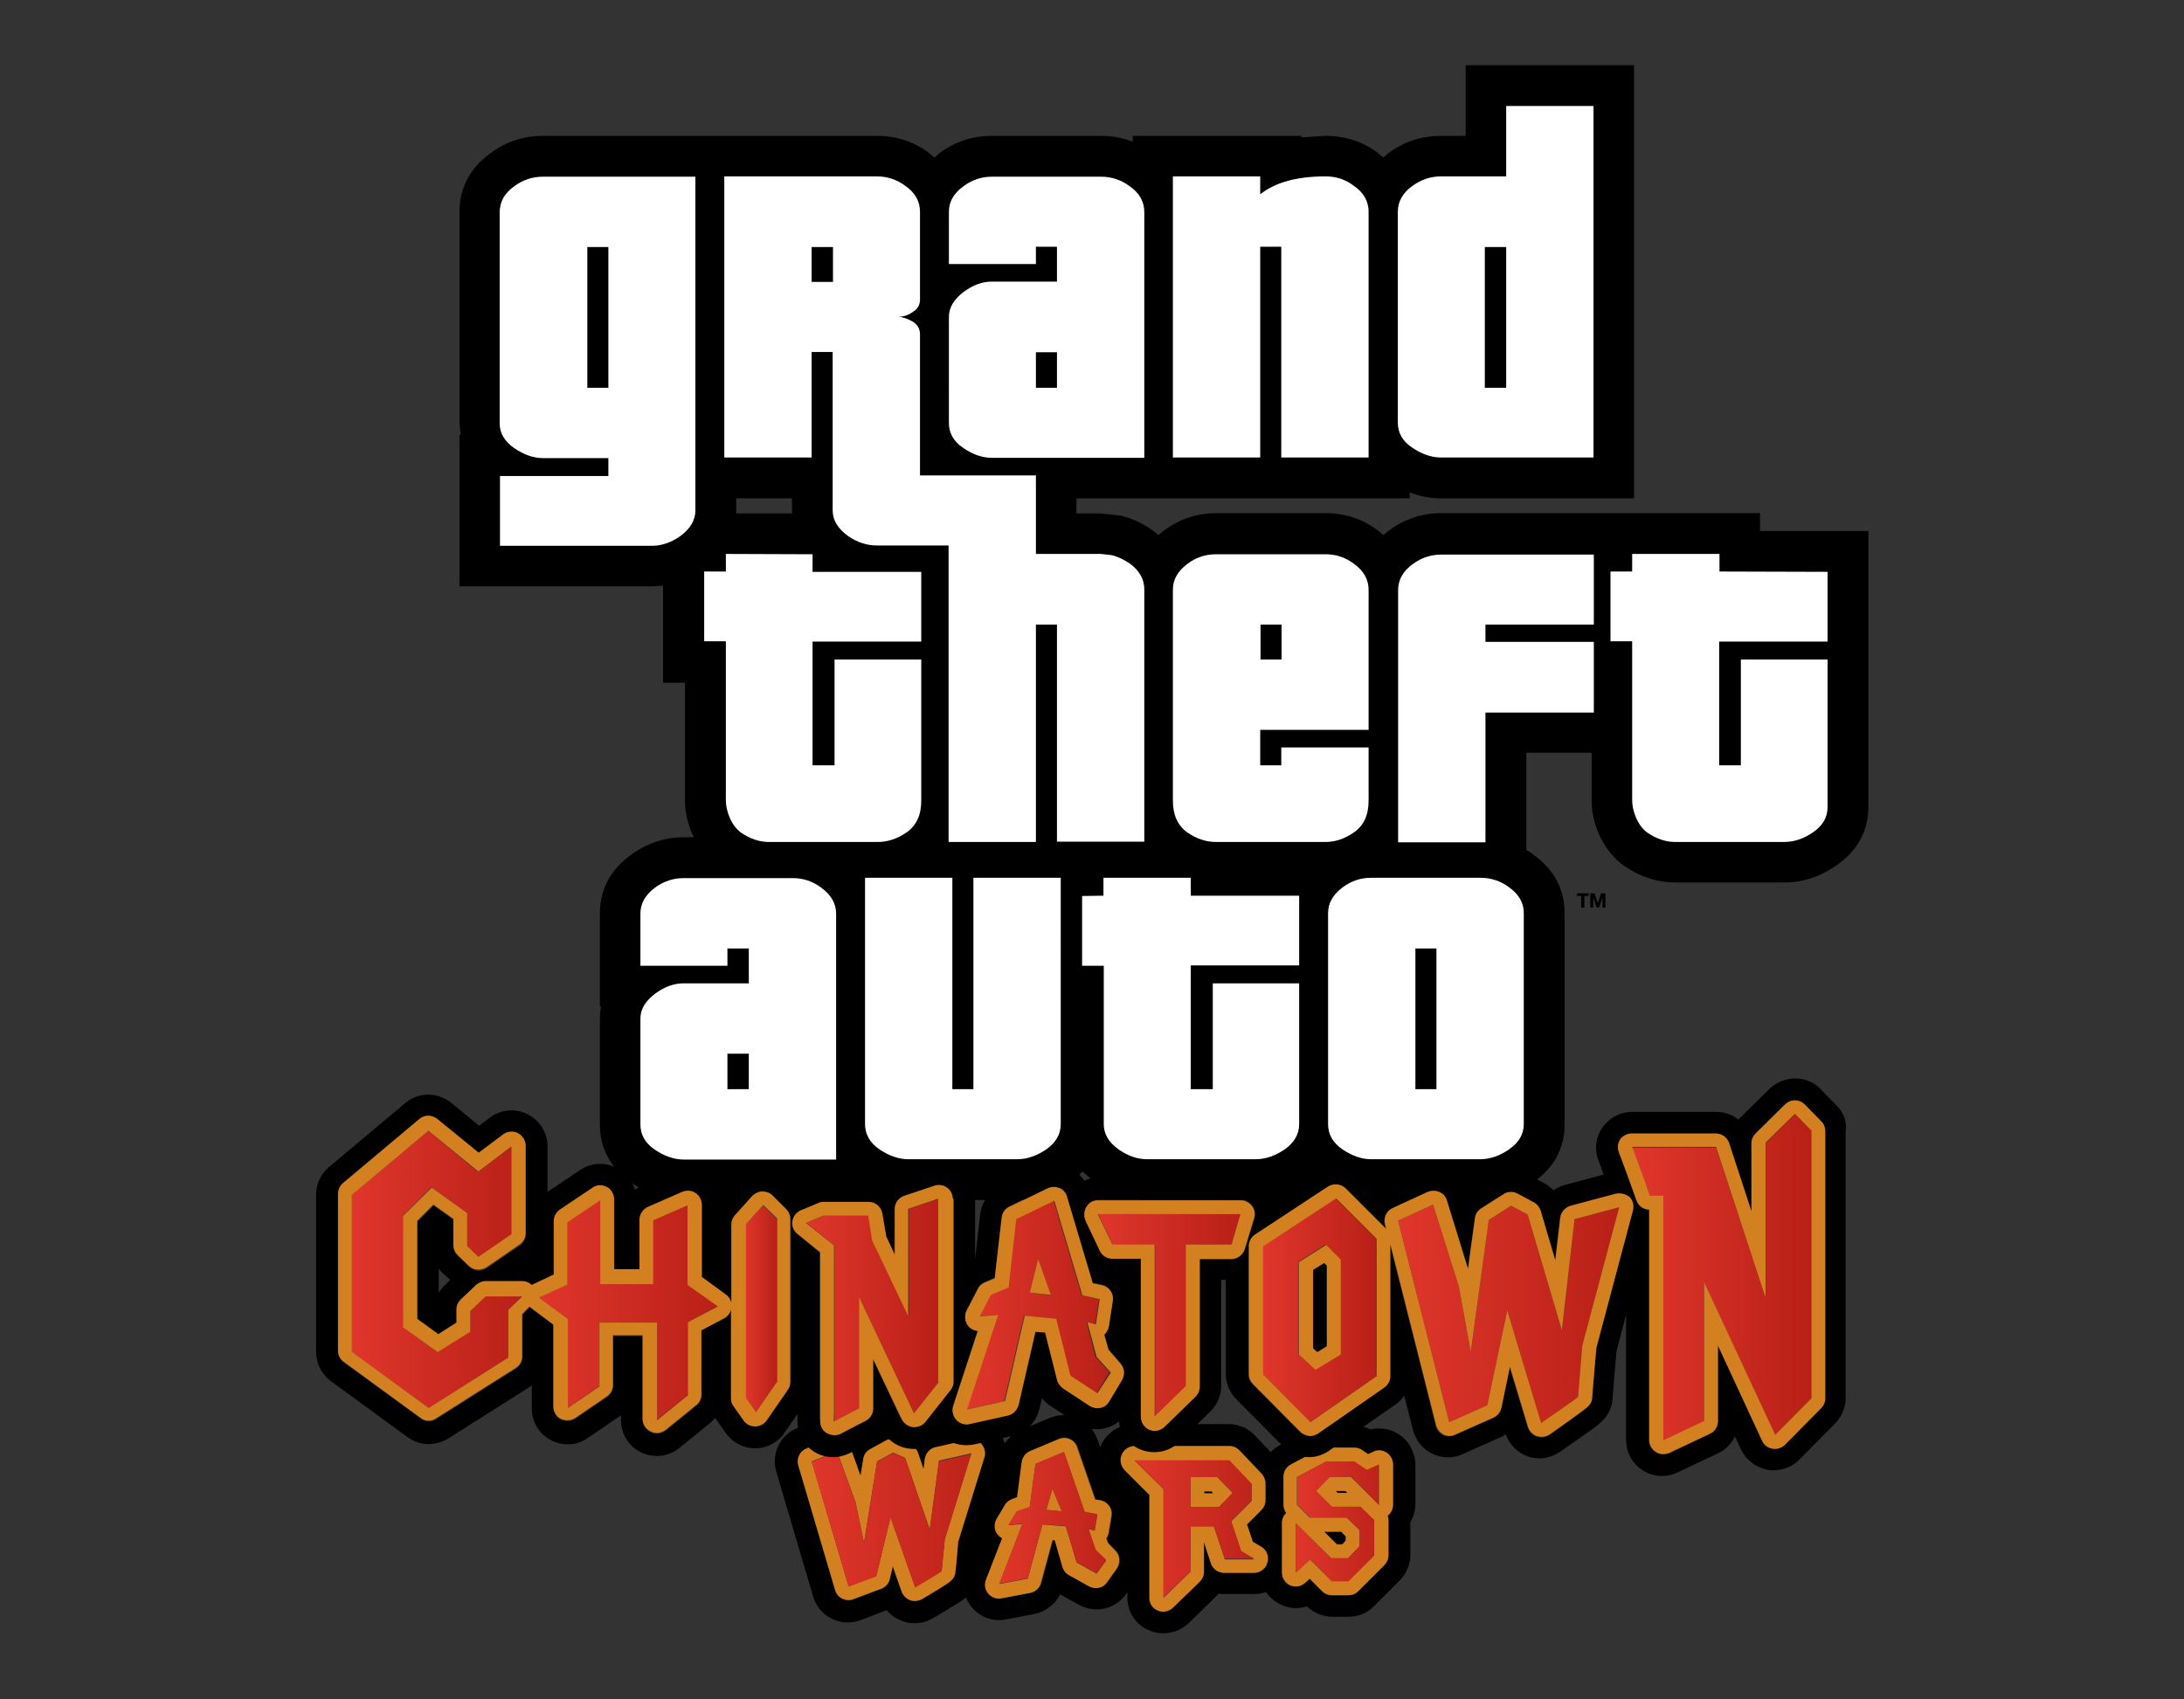 <?xml version="1.0" encoding="utf-8"?>
<!-- Generator: Adobe Illustrator 25.3.1, SVG Export Plug-In . SVG Version: 6.00 Build 0)  -->
<svg version="1.1" id="Layer_1" xmlns="http://www.w3.org/2000/svg" xmlns:xlink="http://www.w3.org/1999/xlink" x="0px" y="0px"
	 viewBox="0 0 568 441.9" style="enable-background:new 0 0 568 441.9;" xml:space="preserve">
<rect x="0" y="0" width="568" height="441.9" fill="#333333" stroke="none"/>
<style type="text/css">
	.st0{fill-rule:evenodd;clip-rule:evenodd;}
	.st1{fill-rule:evenodd;clip-rule:evenodd;fill:#FFFFFF;}
	.st2{fill:none;}
	.st3{fill:#D38020;}
	.st4{fill:url(#SVGID_1_);}
	.st5{fill:url(#SVGID_2_);}
	.st6{fill:url(#SVGID_3_);}
	.st7{fill:url(#SVGID_4_);}
	.st8{fill:url(#SVGID_5_);}
	.st9{fill:url(#SVGID_6_);}
	.st10{fill:url(#SVGID_7_);}
	.st11{fill:url(#SVGID_8_);}
	.st12{fill:url(#SVGID_9_);}
	.st13{fill:url(#SVGID_10_);}
	.st14{fill:url(#SVGID_11_);}
	.st15{fill:url(#SVGID_12_);}
	.st16{fill:url(#SVGID_13_);}
	.st17{fill:url(#SVGID_14_);}
</style>
<g>
	<g>
		<g transform="matrix(.817 0 0 .817 -78.954 -65.483)">
			<path class="st0" d="M331,243.6h17.8l-0.1-4.8H331V243.6 M563.2,123.4v-22.5h53.6v137.9h-61.4c-3.3,0-6.7-0.6-10-1.9v1.9H439.3
				v4.8h7.7l6.4,0.7c3.7,0.9,7.1,2.5,10.3,4.8l1.7,1.4l1.7-1.4c5-3.7,10.5-5.6,16.8-5.6h34.7c6.1,0,11.7,1.8,16.6,5.5l1.8,1.5
				l1.7-1.4c5-3.7,10.6-5.6,16.8-5.6h101.4v5.7h34.5v87.8c0,7.7-3.4,13.9-10.1,18.6c-5.3,3.7-10.8,5.5-16.7,5.5h-34.6
				c-5.6,0-11.1-1.7-16.2-5.2l-0.3-0.2c-3.3-2.4-5.9-5.7-7.8-9.8c-1.6-3.6-2.4-7.3-2.4-10.9v-15.2h-20.8v30.9c0.9,0.5,1.6,1,2.2,1.5
				c6.7,4.8,10,11.1,10,18.7V438c0,7.7-3.3,13.9-10,18.5c-5.2,3.7-10.8,5.6-16.7,5.6h-34.7c-5.9,0-11.4-1.8-16.6-5.5l-1.8-1.5
				l-1.7,1.4c-5.2,3.7-10.8,5.6-16.7,5.6h-34.6c-5.7,0-11.1-1.7-16.2-5.2l-0.3-0.2l-4.2-3.6c-1.3,1.4-2.7,2.6-4,3.5
				c-5.2,3.7-10.8,5.6-16.7,5.6h-34.7c-3.5,0-6.9-0.7-10.1-2v2h-61.4c-6,0-11.5-1.8-16.6-5.5c-6.7-4.7-10.1-10.9-10.1-18.6v-33.7
				c0-1.3,0.1-2.6,0.4-3.8h-0.4v-29.6c0-7.7,3.3-13.9,9.9-18.7c5.1-3.7,10.7-5.6,16.8-5.6h3.2c-1.9-3.9-2.8-7.8-2.8-11.6v-37.6h-7
				v-30.9l-3.4,0.2h-61.4v-48.2h0.4l-0.4-3.8v-67.1c0-7.7,3.3-14,9.9-18.8c5-3.7,10.6-5.5,16.8-5.5h106.1c6.3,0,11.8,1.8,16.6,5.4
				l1.8,1.5l1.6-1.4c5-3.7,10.6-5.5,16.8-5.5h34.7c3.5,0,6.8,0.6,10,1.9v-1.9h53.7v0.5l7.7-0.5c6.2,0,11.8,1.8,16.6,5.4l1.8,1.5
				l1.6-1.4c5-3.7,10.6-5.5,16.8-5.5L563.2,123.4"/>
			<path class="st1" d="M355.3,256.6v5.6h34.6v22.2h-34.6v39.4h7v-33.7h27.6V335c0,4.6-1.5,7.9-4.6,10.1c-3,2.1-6.1,3.1-9.3,3.1
				h-34.6c-3,0-6-1-8.9-3c-1.5-1.1-2.7-2.7-3.6-4.8c-0.8-1.9-1.2-3.8-1.2-5.5v-50.6h-6.9v-22.2h6.9v-5.6L355.3,256.6 M518.6,256.6
				c3.3,0,6.3,1,9,3c3.2,2.3,4.7,5.1,4.7,8.3v44.6h-34.5v11.3h6.7v-5.7h27.8V335c0,4.6-1.5,7.9-4.6,10.1c-3,2.1-6,3.1-9.2,3.1h-34.7
				c-3.2,0-6.3-1-9.3-3.1c-3-2.2-4.5-5.5-4.5-10.1v-67.1c0-3.3,1.6-6,4.7-8.3c2.7-2,5.7-3,9.1-3H518.6 M504.6,279h-6.7v11.1h6.7V279
				 M604,256.6V279h-34.5v5.5H604v22.5h-34.5v41.3h-27.8v-80.3c0-3.3,1.6-6.1,4.7-8.3c2.7-2,5.8-3,9.1-3H604 M678.4,262.2v22.2
				h-34.5v39.4h6.9v-33.7h27.6v47c0,3.2-1.5,5.9-4.6,8c-3,2.1-6.1,3.1-9.3,3.1h-34.6c-3,0-6-1-8.9-3c-1.5-1.1-2.7-2.7-3.6-4.8
				c-0.8-1.9-1.2-3.8-1.2-5.5v-50.6h-6.9v-22.2h6.9v-5.6h27.8v5.6L678.4,262.2 M283.6,158.8v44.8h6.7v-44.8H283.6 M260.4,139.4
				c2.7-2,5.8-3,9.1-3H318v106.3c0,3-1.6,5.8-4.9,8.2c-2.9,2-5.9,3-8.8,3h-48.5v-22.2h34.5v-5.7h-20.7c-3.2,0-6.2-1.1-9.3-3.2
				c-3-2.1-4.6-4.7-4.6-7.9v-67.1C255.7,144.3,257.3,141.6,260.4,139.4 M433.1,192.3h-6.7v11.3h6.7V192.3 M403.4,139.4
				c2.7-2,5.7-3,9-3h34.7c3.3,0,6.4,1,9.1,3c3.2,2.2,4.7,5,4.7,8.3v78.2h-48.5c-3.2,0-6.2-1.1-9.2-3.2c-3-2-4.5-4.7-4.5-7.9V181
				c0-2.9,1.6-5.6,4.8-8c2.9-2.1,5.8-3.2,8.9-3.2h20.7v-11.1h-6.7v5.5h-27.7v-16.6C398.7,144.3,400.3,141.6,403.4,139.4
				 M518.6,136.3c3.4,0,6.4,1,9,3c3.2,2.2,4.7,5,4.7,8.3v78.2h-27.8v-67.1h-6.7v67.1h-27.8v-89.5h27.8v5.7
				C502.6,138.2,509.5,136.3,518.6,136.3 M576.1,158.8h-6.8v44.8h6.8V158.8 M555.4,136.3h20.7v-22.4h27.8v111.9h-48.5
				c-3.2,0-6.2-1.1-9.3-3.2c-3-2-4.5-4.7-4.5-7.9v-67.1c0-3.3,1.6-6.1,4.7-8.3C549.1,137.3,552.1,136.3,555.4,136.3"/>
			<path class="st1" d="M355,169.9h6.8v-11.1H355V169.9 M375.7,136.3c3.4,0,6.4,1,9.1,3c3.2,2.2,4.7,5,4.7,8.3v27.9
				c0,1.7-0.7,3-2.2,3.9c-1.5,1.1-3.1,1.6-4.7,1.6c1.6,0.1,3.1,0.7,4.7,1.6c1.5,1,2.2,2.3,2.2,4v44.9h36.9v25h20.7l3.5,0.4
				c2,0.5,3.8,1.4,5.6,2.6c3.2,2.3,4.7,5.1,4.7,8.3v80.3h-27.8V279h-6.7v69.2h-27.8v-94.4h-23c-3,0-6.1-1-9-3
				c-3.3-2.4-4.9-5.1-4.9-8.2v-50.4H355v33.6h-27.8v-89.5L375.7,136.3 M372,359.6h27.8v67.3h6.7v-67.3h27.8V438c0,3.2-1.5,5.8-4.5,8
				c-3.1,2.1-6.2,3.2-9.3,3.2h-34.7c-3.1,0-6.2-1.1-9.3-3.2c-3-2.1-4.5-4.8-4.5-8L372,359.6 M447.9,365.3v-5.7h27.8v5.7h34.5v22.2
				h-34.5v39.4h7v-33.7h27.5V438c0,3.2-1.5,5.8-4.5,8c-3.1,2.1-6.2,3.2-9.3,3.2h-34.6c-3,0-6-1-8.9-3c-3.3-2.3-4.9-5-4.9-8.1v-50.5
				h-6.9v-22.2L447.9,365.3 M328.2,415.6v11.3h6.8v-11.3H328.2 M335,393.2v-11.1h-6.8v5.5h-27.7v-16.6c0-3.3,1.6-6,4.7-8.3
				c2.7-2,5.8-3,9.1-3h34.7c3.3,0,6.3,1,9,3c3.2,2.3,4.8,5.1,4.8,8.3v78.3h-48.5c-3.1,0-6.2-1.1-9.3-3.2c-3-2.1-4.5-4.7-4.5-8v-33.7
				c0-3,1.6-5.6,4.8-8c2.9-2.1,5.9-3.2,8.9-3.2H335 M553.9,382.1h-6.7v44.8h6.7V382.1 M567.9,359.6c3.4,0,6.4,1,9.1,3
				c3.2,2.3,4.7,5,4.7,8.3V438c0,3.2-1.5,5.8-4.6,8c-3,2.1-6.1,3.2-9.3,3.2h-34.7c-3.1,0-6.1-1.1-9.2-3.2c-3-2.1-4.5-4.7-4.5-8
				v-67.1c0-3.3,1.6-6,4.7-8.3c2.7-2,5.7-3,9-3L567.9,359.6"/>
		</g>
		<g transform="matrix(.221 0 0 .221 157.9 114.65)">
			<path d="M1146.3,535.7v13.7h3.7v-13.7h5v-3.1h-13.7v3.1H1146.3z"/>
			<path d="M1157,532.6v16.8h3.4v-11.8h0l4.1,11.8h2.8l4.1-11.9h0v11.9h3.4v-16.8h-5.2l-3.7,11.5h0l-3.9-11.5H1157z"/>
		</g>
	</g>
	<g>
		<path class="st2" d="M251.7,374.5l-8.4,1.9c-1.5,0.3-2.6,1.6-2.8,3.1l-0.3,2.6l-1.4-4.1c-0.3-1-1-1.7-2-2.1l-3.1-1.4
			c-1-0.5-2.2-0.4-3.2,0.1l-4.2,2.3c-1,0.5-1.7,1.5-1.8,2.6l-0.7,4.3l-2.7-7.5c-0.3-0.9-1-1.7-1.9-2.1c-0.9-0.4-1.9-0.4-2.8-0.1
			l-6.6,2.6c-1.8,0.7-2.7,2.6-2.2,4.4l9.6,32.5c0.3,1,1,1.8,1.9,2.2c0.9,0.4,2,0.5,2.9,0.1l7.2-2.7c1.1-0.4,2-1.4,2.2-2.5l0.8-3.3
			l2.3,6.6c0.4,1,1.2,1.8,2.2,2.2c0.4,0.1,0.8,0.2,1.2,0.2c0.6,0,1.3-0.2,1.9-0.5c0,0,1.7-1,3.5-2.1c0.9-0.5,1.8-1.1,2.4-1.5
			c1.4-0.9,2.7-1.7,2.8-3.6c0.1-0.6,0.5-4.9,0.7-7.7l6.8-21.9c0.4-1.2,0.1-2.6-0.8-3.6C254.3,374.6,253,374.2,251.7,374.5z"/>
		<path class="st2" d="M328,402.3l-2.2-1.3l-1.5-4.5l3.7-3.7c0.7-0.7,1.1-1.6,1.1-2.6v-4.4c0-0.9-0.4-1.8-1-2.5l-5.8-6.1
			c-0.7-0.7-1.6-1.1-2.6-1.1l-24.6,0c-1.5,0-2.8,0.9-3.4,2.3c-0.6,1.4-0.2,2.9,0.8,4l6.4,6.4v26.8c0,1.5,0.9,2.8,2.2,3.3
			c0.5,0.2,0.9,0.3,1.4,0.3c0.9,0,1.8-0.4,2.5-1l7-6.8c0.7-0.7,1.1-1.6,1.1-2.6v-7.7l1.8,5.5c0.5,1.5,1.9,2.5,3.5,2.5h7.7
			c1.6,0,3.1-1.1,3.5-2.7C330.1,404.8,329.4,403.1,328,402.3z"/>
		<path class="st2" d="M288.1,401.3l-0.4-1.2c0.3-0.4,0.5-0.9,0.6-1.5l0.7-4.2c0.4-2-0.9-3.8-2.9-4.2l-1.3-0.2l-4.7-13.6
			c-0.3-0.9-1-1.7-1.9-2.1c-0.9-0.4-2-0.4-2.9,0l-7.4,3.1c-1.2,0.5-2,1.6-2.2,2.9l-1.2,9.1l-1.3,0.5c-0.8,0.3-1.5,0.8-1.9,1.6
			l-2.1,3.5c-0.7,1.2-0.7,2.6,0,3.8c0.4,0.6,0.9,1,1.4,1.3l-4.2,10.8c-0.5,1.2-0.2,2.6,0.6,3.6c0.7,0.8,1.7,1.3,2.8,1.3
			c0.2,0,0.4,0,0.7-0.1l7.4-1.4c1.4-0.3,2.5-1.3,2.8-2.6l3-11.1l0.6,0l2,7c0.3,0.9,0.9,1.7,1.7,2.1l5.2,2.9c1.6,0.9,3.7,0.5,4.7-1.1
			l2.5-3.5c1-1.5,0.9-3.5-0.4-4.7L288.1,401.3z"/>
		<g>
			<polygon points="313.2,387.9 313.2,388.4 315.5,388.4 315.5,388.3 315.1,387.9 			"/>
			<polygon points="347.4,387.8 347.4,387.8 347.9,388.3 350.4,388.3 349.9,387.8 			"/>
			<polygon points="344.4,398.4 347.7,401.6 349.1,401.6 350,400.7 350,399.6 348.8,398.4 			"/>
			<path d="M363.7,373c-2.2-1.4-4.8-1.8-7.3-1.2c-1.3-0.7-2.8-1-4.3-1h-7.3c-1.6,0-3.1,0.4-4.5,1.1l-7.5,4c-0.9,0.5-1.7,1.1-2.3,1.8
				l-4.2-4.4c-1.8-1.9-4.2-2.9-6.8-2.9l-24.6,0c-3.8,0-7.2,2.3-8.7,5.8c0,0.1-0.1,0.2-0.1,0.2l-0.7-2c-0.8-2.4-2.7-4.4-5-5.5
				c-2.3-1.1-5-1.1-7.4-0.1l-7.4,3.1c-1.8,0.7-3.2,2-4.3,3.5c-0.4-1.4-1.1-2.7-2.1-3.8c-2.3-2.5-5.7-3.5-9-2.7l-8.4,1.9
				c-0.6,0.1-1.1,0.3-1.6,0.5c-0.4-0.3-0.8-0.5-1.3-0.7l-3.1-1.4c-2.7-1.2-5.8-1.1-8.3,0.4l-3.1,1.7c-0.9-1-1.9-1.7-3.1-2.3
				c-2.3-1-4.9-1.1-7.3-0.2l-6.6,2.6c-4.5,1.8-6.9,6.7-5.5,11.4l9.6,32.5c0.7,2.5,2.5,4.6,4.8,5.7c2.3,1.2,5.1,1.3,7.5,0.4l6.8-2.6
				c1,1.2,2.4,2.2,4,2.8c1,0.4,2.1,0.6,3.2,0.6c1.7,0,3.3-0.4,4.8-1.3c0,0,1.8-1,3.5-2.1c0.9-0.5,1.8-1.1,2.5-1.5
				c0.4-0.3,0.7-0.5,1-0.6c0.6-0.4,1.1-0.8,1.6-1.2c0.4,0.9,0.9,1.8,1.5,2.5c1.8,2.2,4.4,3.4,7.2,3.4c0.6,0,1.2-0.1,1.7-0.2l7.4-1.4
				c2.9-0.6,5.4-2.5,6.7-5.1l4.9,2.7c4.2,2.3,9.4,1.2,12.2-2.7l0.4-0.6v1.4c0,3.8,2.2,7.1,5.7,8.6c1.2,0.5,2.4,0.7,3.7,0.7
				c2.4,0,4.7-0.9,6.5-2.6l7-6.8c0.3-0.3,0.5-0.6,0.8-0.9c0.5,0.1,1.1,0.1,1.6,0.1h7.7c1.1,0,2.1-0.2,3.1-0.5
				c0.9,1.4,2.3,2.5,3.9,3.3c2.1,1,4.5,1.1,6.7,0.4c1.8,1.7,4.1,2.7,6.6,2.7h4.3c2.5,0,4.9-1,6.6-2.8l6.7-6.7
				c1.7-1.8,2.7-4.1,2.7-6.6v-8.5c0.8-1.4,1.3-3,1.3-4.7v-10.5C368,377.7,366.4,374.7,363.7,373z M256,379.2l-6.8,21.9
				c-0.3,2.8-0.7,7-0.7,7.7c-0.1,1.9-1.4,2.7-2.8,3.6c-0.7,0.4-1.5,0.9-2.4,1.5c-1.7,1.1-3.5,2.1-3.5,2.1c-0.6,0.3-1.2,0.5-1.9,0.5
				c-0.4,0-0.8-0.1-1.2-0.2c-1-0.4-1.8-1.2-2.2-2.2l-2.3-6.6l-0.8,3.3c-0.3,1.2-1.1,2.1-2.2,2.5l-7.2,2.7c-0.9,0.4-2,0.3-2.9-0.1
				c-0.9-0.4-1.6-1.3-1.9-2.2l-9.6-32.5c-0.5-1.8,0.4-3.7,2.2-4.4l6.6-2.6c0.9-0.4,1.9-0.3,2.8,0.1c0.9,0.4,1.6,1.2,1.9,2.1l2.7,7.5
				l0.7-4.3c0.2-1.1,0.9-2.1,1.8-2.6l4.2-2.3c1-0.6,2.2-0.6,3.2-0.1l3.1,1.4c0.9,0.4,1.6,1.2,2,2.1l1.4,4.1l0.3-2.6
				c0.2-1.5,1.3-2.7,2.8-3.1l8.4-1.9c1.3-0.3,2.6,0.1,3.5,1.1C256.1,376.6,256.4,377.9,256,379.2z M290.6,408l-2.5,3.5
				c-1.1,1.5-3.1,2-4.7,1.1l-5.2-2.9c-0.8-0.5-1.4-1.2-1.7-2.1l-2-7l-0.6,0l-3,11.1c-0.4,1.3-1.5,2.4-2.8,2.6l-7.4,1.4
				c-0.2,0-0.4,0.1-0.7,0.1c-1.1,0-2.1-0.5-2.8-1.3c-0.8-1-1.1-2.4-0.6-3.6l4.2-10.8c-0.6-0.3-1.1-0.8-1.4-1.3
				c-0.7-1.2-0.7-2.6,0-3.8l2.1-3.5c0.4-0.7,1.1-1.3,1.9-1.6l1.3-0.5l1.2-9.1c0.2-1.3,1-2.4,2.2-2.9l7.4-3.1c0.9-0.4,2-0.4,2.9,0
				c0.9,0.4,1.6,1.2,1.9,2.1l4.7,13.6l1.3,0.2c2,0.4,3.2,2.3,2.9,4.2l-0.7,4.2c-0.1,0.5-0.3,1-0.6,1.5l0.4,1.2l2,2
				C291.4,404.5,291.6,406.5,290.6,408z M329.7,406.4c-0.4,1.6-1.9,2.7-3.5,2.7h-7.7c-1.6,0-3-1-3.5-2.5l-1.8-5.5v7.7
				c0,1-0.4,1.9-1.1,2.6l-7,6.8c-0.7,0.7-1.6,1-2.5,1c-0.5,0-1-0.1-1.4-0.3c-1.3-0.6-2.2-1.9-2.2-3.3v-26.8l-6.4-6.4
				c-1.1-1-1.4-2.6-0.8-4c0.6-1.4,1.9-2.3,3.4-2.3l24.6,0c1,0,1.9,0.4,2.6,1.1l5.8,6.1c0.6,0.7,1,1.6,1,2.5v4.4c0,1-0.4,1.9-1.1,2.6
				l-3.7,3.7l1.5,4.5l2.2,1.3C329.4,403.1,330.1,404.8,329.7,406.4z M362.3,391.4c0,1.1-0.5,2.2-1.4,2.9c0.1,0.3,0.2,0.7,0.2,1.1
				v9.2c0,1-0.4,1.9-1.1,2.6l-6.7,6.7c-0.7,0.7-1.6,1.1-2.6,1.1h-4.3c-1,0-1.9-0.4-2.6-1.1l-3.2-3.2l-1.2,1.1
				c-1.1,0.9-2.6,1.2-3.9,0.6c-1.3-0.6-2.1-1.9-2.1-3.3v-12.8c0-1,0.4-2,1.1-2.6c-0.5-0.6-0.7-1.4-0.7-2.2v-7.2
				c0-1.3,0.7-2.6,1.9-3.2l7.5-4c0.5-0.3,1.1-0.4,1.7-0.4h7.3c0.7,0,1.4,0.2,2,0.6l1.6,1.1l1.3-0.6c1.1-0.5,2.4-0.4,3.5,0.2
				c1,0.7,1.7,1.8,1.7,3.1V391.4z"/>
		</g>
		<g>
			<path class="st3" d="M288.1,401.3l-0.4-1.2c0.3-0.4,0.5-0.9,0.6-1.5l0.7-4.2c0.4-2-0.9-3.8-2.9-4.2l-1.3-0.2l-4.7-13.6
				c-0.3-0.9-1-1.7-1.9-2.1c-0.9-0.4-2-0.4-2.9,0l-7.4,3.1c-1.2,0.5-2,1.6-2.2,2.9l-1.2,9.1l-1.3,0.5c-0.8,0.3-1.5,0.8-1.9,1.6
				l-2.1,3.5c-0.7,1.2-0.7,2.6,0,3.8c0.4,0.6,0.9,1,1.4,1.3l-4.2,10.8c-0.5,1.2-0.2,2.6,0.6,3.6c0.7,0.8,1.7,1.3,2.8,1.3
				c0.2,0,0.4,0,0.7-0.1l7.4-1.4c1.4-0.3,2.5-1.3,2.8-2.6l3-11.1l0.6,0l2,7c0.3,0.9,0.9,1.7,1.7,2.1l5.2,2.9
				c1.6,0.9,3.7,0.5,4.7-1.1l2.5-3.5c1-1.5,0.9-3.5-0.4-4.7L288.1,401.3z M285.2,409.3l-5.2-2.9l-2.8-9.4l-6.1-0.5l-3.8,14.1
				l-7.4,1.4l6-15.6l-3.6,0.3l2.1-3.5l3.4-1.2l1.5-11.2l7.4-3.1l5.4,15.6l3.3,0.6l-0.7,4.2l-1.6-0.4l1.8,5.7l2.7,2.6L285.2,409.3z"
				/>
			<polygon class="st3" points="272.1,392.7 276.2,393.1 273.7,387.2 			"/>
			<path class="st3" d="M251.7,374.5l-8.4,1.9c-1.5,0.3-2.6,1.6-2.8,3.1l-0.3,2.6l-1.4-4.1c-0.3-1-1-1.7-2-2.1l-3.1-1.4
				c-1-0.5-2.2-0.4-3.2,0.1l-4.2,2.3c-1,0.5-1.7,1.5-1.8,2.6l-0.7,4.3l-2.7-7.5c-0.3-0.9-1-1.7-1.9-2.1c-0.9-0.4-1.9-0.4-2.8-0.1
				l-6.6,2.6c-1.8,0.7-2.7,2.6-2.2,4.4l9.6,32.5c0.3,1,1,1.8,1.9,2.2c0.9,0.4,2,0.5,2.9,0.1l7.2-2.7c1.1-0.4,2-1.4,2.2-2.5l0.8-3.3
				l2.3,6.6c0.4,1,1.2,1.8,2.2,2.2c0.4,0.1,0.8,0.2,1.2,0.2c0.6,0,1.3-0.2,1.9-0.5c0,0,1.7-1,3.5-2.1c0.9-0.5,1.8-1.1,2.4-1.5
				c1.4-0.9,2.7-1.7,2.8-3.6c0.1-0.6,0.5-4.9,0.7-7.7l6.8-21.9c0.4-1.2,0.1-2.6-0.8-3.6C254.3,374.6,253,374.2,251.7,374.5z
				 M245.7,400.4c0,0-0.8,8.1-0.8,8.2c0,0.1-6.9,4.2-6.9,4.2l-6.4-18.2l-3.7,15.3l-7.2,2.7l-9.6-32.5l6.6-2.6l4.8,13.2l2.2,10.6
				l3.4-21.2l4.2-2.3l3.1,1.4l6.4,18.6l2.4-17.9l8.4-1.9L245.7,400.4z"/>
			<path class="st3" d="M328,402.3l-2.2-1.3l-1.5-4.5l3.7-3.7c0.7-0.7,1.1-1.6,1.1-2.6v-4.4c0-0.9-0.4-1.8-1-2.5l-5.8-6.1
				c-0.7-0.7-1.6-1.1-2.6-1.1l-24.6,0c-1.5,0-2.8,0.9-3.4,2.3c-0.6,1.4-0.2,2.9,0.8,4l6.4,6.4v26.8c0,1.5,0.9,2.8,2.2,3.3
				c0.5,0.2,0.9,0.3,1.4,0.3c0.9,0,1.8-0.4,2.5-1l7-6.8c0.7-0.7,1.1-1.6,1.1-2.6v-7.7l1.8,5.5c0.5,1.5,1.9,2.5,3.5,2.5h7.7
				c1.6,0,3.1-1.1,3.5-2.7C330.1,404.8,329.4,403.1,328,402.3z M318.5,405.4l-2.8-8.4h-6.1v11.8l-7,6.8v-28.3l-7.5-7.4l24.6,0
				l5.8,6.1v4.4l-5.3,5.3l2.6,7.9l3.4,2H318.5z"/>
			<path class="st3" d="M316.6,384.2h-7l0,7.8h7.4l3.6-3.7L316.6,384.2z M315.5,388.4h-2.3v-0.5h1.9L315.5,388.4L315.5,388.4z"/>
			<path class="st3" d="M360.6,377.8c-1-0.7-2.4-0.8-3.5-0.2l-1.3,0.6l-1.6-1.1c-0.6-0.4-1.3-0.6-2-0.6h-7.3c-0.6,0-1.2,0.2-1.7,0.4
				l-7.5,4c-1.2,0.6-1.9,1.9-1.9,3.2v7.2c0,0.8,0.3,1.6,0.7,2.2c-0.7,0.7-1.1,1.6-1.1,2.6V409c0,1.4,0.8,2.7,2.1,3.3
				c1.3,0.6,2.8,0.4,3.9-0.6l1.2-1.1l3.2,3.2c0.7,0.7,1.6,1.1,2.6,1.1h4.3c1,0,1.9-0.4,2.6-1.1l6.7-6.7c0.7-0.7,1.1-1.6,1.1-2.6
				v-9.2c0-0.4-0.1-0.7-0.2-1.1c0.9-0.7,1.4-1.7,1.4-2.9v-10.5C362.3,379.7,361.7,378.5,360.6,377.8z M358.6,391.4l-7.3-7.3h-5.5
				l-3.6,3.7l4.1,4.1h7.5l3.5,3.4v9.2l-6.7,6.7h-4.3l-5.6-5.6L337,409v-12.8l9.2,9.1h4.4l3-3.1V398l-3.4-3.3h-9.6l-3.3-3.3v-7.2
				l7.5-4h7.3l3.3,2.2l3.2-1.4V391.4z M350.4,388.3h-2.5l-0.5-0.5l0,0h2.5L350.4,388.3z M344.4,398.4h4.4l1.2,1.2v1.1l-0.9,1h-1.4
				L344.4,398.4z"/>
		</g>
		<g>
			<linearGradient id="SVGID_1_" gradientUnits="userSpaceOnUse" x1="259.927" y1="394.764" x2="287.62" y2="394.764">
				<stop  offset="0" style="stop-color:#E0362B"/>
				<stop  offset="1" style="stop-color:#BD2319"/>
			</linearGradient>
			<path class="st4" d="M283.1,397.6l1.6,0.4l0.7-4.2l-3.3-0.6l-5.4-15.6l-7.4,3.1l-1.5,11.2l-3.4,1.2l-2.1,3.5l3.6-0.3l-6,15.6
				l7.4-1.4l3.8-14.1l6.1,0.5l2.8,9.4l5.2,2.9l2.5-3.5l-2.7-2.6L283.1,397.6z M272.1,392.7l1.6-5.5l2.4,5.9L272.1,392.7z"/>
			<linearGradient id="SVGID_2_" gradientUnits="userSpaceOnUse" x1="211.063" y1="395.228" x2="252.557" y2="395.228">
				<stop  offset="0" style="stop-color:#E0362B"/>
				<stop  offset="1" style="stop-color:#BD2319"/>
			</linearGradient>
			<path class="st5" d="M241.8,397.9l-6.4-18.6l-3.1-1.4l-4.2,2.3l-3.4,21.2l-2.2-10.6l-4.8-13.2l-6.6,2.6l9.6,32.5l7.2-2.7
				l3.7-15.3l6.4,18.2c0,0,6.9-4.1,6.9-4.2c0-0.1,0.8-8.2,0.8-8.2l6.9-22.3l-8.4,1.9L241.8,397.9z"/>
			<linearGradient id="SVGID_3_" gradientUnits="userSpaceOnUse" x1="295.035" y1="397.651" x2="326.152" y2="397.651">
				<stop  offset="0" style="stop-color:#E0362B"/>
				<stop  offset="1" style="stop-color:#BD2319"/>
			</linearGradient>
			<path class="st6" d="M320.2,395.6l5.3-5.3v-4.4l-5.8-6.1l-24.6,0l7.5,7.4v28.3l7-6.8V397h6.1l2.8,8.4h7.7l-3.4-2L320.2,395.6z
				 M317,392h-7.4l0-7.8h7l4,4.1L317,392z"/>
			<linearGradient id="SVGID_4_" gradientUnits="userSpaceOnUse" x1="337.002" y1="395.702" x2="358.647" y2="395.702">
				<stop  offset="0" style="stop-color:#E0362B"/>
				<stop  offset="1" style="stop-color:#BD2319"/>
			</linearGradient>
			<polygon class="st7" points="351.4,384.1 358.6,391.4 358.6,380.9 355.5,382.3 352.2,380.1 344.9,380.1 337.4,384.2 337.4,391.4 
				340.7,394.7 350.3,394.7 353.6,398 353.6,402.1 350.6,405.3 346.2,405.3 337,396.2 337,409 340.8,405.6 346.4,411.3 350.7,411.3 
				357.4,404.6 357.4,395.4 353.8,391.9 346.4,391.9 342.3,387.8 345.9,384.1 			"/>
		</g>
	</g>
	<g>
		<polygon class="st2" points="423,304.9 423,304.9 421.1,299.7 		"/>
		<path class="st2" d="M114.1,336.2c0.4-0.8,1-1.5,1.7-2.1l1.3-1.3l-2.1-2c-0.3-0.3-0.6-0.6-0.8-0.9V336.2z"/>
		<g>
			<polygon points="341.4,330.3 341.4,350.6 342.5,351.7 345,350.2 345,329.1 344.3,328.4 			"/>
			<path d="M477.8,287.7l-4.3-4.4c-1.7-1.8-4.1-2.8-6.6-2.8c-2.5,0-4.9,1-6.7,2.7l-7.6,7.5c-0.2,0.2-0.3,0.3-0.5,0.5
				c-1.6-1.3-3.7-2-5.8-2h-21.8c-3.1,0-5.9,1.5-7.7,4c-1.8,2.5-2.2,5.7-1.1,8.6l1.4,3.7l-10.1,2.7c-1.1,0.3-2.1,0.8-3,1.4
				c-0.7-0.7-1.5-1.4-2.5-1.9l-4.3-2.3c-3-1.5-6.6-1.4-9.4,0.4l-5.8,3.7c-0.2,0.1-0.4,0.3-0.6,0.4c-0.9-2.3-2.7-4.2-4.9-5.2
				c-2.5-1.1-5.3-1.1-7.7,0l-9.1,4.2c-0.4,0.2-0.8,0.4-1.2,0.7l-4.6-4.6c-3.1-3.1-8-3.6-11.7-1.2l-11.3,7.4
				c-0.2-0.4-0.4-0.7-0.7-1.1c-1.8-2.4-4.5-3.8-7.5-3.8h-36.9c-0.8,0-1.6,0.1-2.4,0.3c-0.5,0.1-1,0.3-1.4,0.5
				c-1-1.5-2.4-2.8-4.1-3.5c-2.5-1.1-5.4-1.1-7.9,0.1l-9.9,4.8c-2.9,1.4-4.8,4.2-5.2,7.4l-1.3,11.6v-15.8c0-3-1.4-5.8-3.9-7.6
				c-2.4-1.8-5.6-2.2-8.4-1.3l-7.8,2.6c-1.4,0.5-2.6,1.2-3.6,2.2c-1.2-0.5-2.5-0.8-3.9-0.8h-11.7c-1.2,0-2.5,0.2-3.6,0.7l-3.5,1.4
				l-2.3-2.2c-1.8-1.8-4.3-2.7-6.8-2.6c-2.5,0.1-4.9,1.2-6.6,3.1l-3.5,3.9c-0.6-2.2-2-4.2-4-5.5c-2.6-1.7-6-2-8.9-0.7l-8.9,3.9
				c-0.4,0.2-0.8,0.4-1.1,0.6c-0.7-2.4-2.3-4.4-4.6-5.6c-3.1-1.6-6.8-1.4-9.6,0.5l-8.5,5.7c0,0,0,0,0,0v-11.8c0-3.5-2-6.8-5.2-8.4
				c-3.2-1.6-7-1.2-9.8,0.9l-2.8,2.1l-7.3-6c-3.5-2.8-8.5-2.8-11.9,0.1l-19.9,16.7c-2.1,1.8-3.3,4.4-3.3,7.2v40.8
				c0,3,1.4,5.8,3.8,7.6l20,14.6c1.6,1.2,3.6,1.8,5.5,1.8c1.7,0,3.5-0.5,5-1.4l20.7-13.1c0.4-0.2,0.7-0.5,1.1-0.8v6
				c0,3.5,1.9,6.7,5,8.3c3.1,1.6,6.8,1.4,9.6-0.6l8.2-5.6c0.1-0.1,0.3-0.2,0.4-0.3v1.3c0,3.6,2.1,6.9,5.3,8.4c1.3,0.6,2.7,0.9,4,0.9
				c2.1,0,4.2-0.7,5.9-2.1l8-6.5c0.5-0.4,0.9-0.8,1.3-1.3c0.1,0.1,0.1,0.2,0.2,0.3l2.6,3.7c1.8,2.5,4.6,3.9,7.6,3.9c0,0,0,0,0,0
				c3,0,5.9-1.5,7.6-4l3.4-4.9v1.9c0,3.3,1.7,6.3,4.5,8c1.5,0.9,3.2,1.3,4.8,1.3c1.5,0,3-0.4,4.4-1.1l6.5-3.4c0.8-0.4,1.6-1,2.3-1.7
				c1.5,2.2,3.9,3.7,6.7,4c3.2,0.4,6.3-0.9,8.3-3.4c1.7,1.6,4,2.5,6.4,2.5c0.7,0,1.3-0.1,2-0.2l9.9-2.2c3.5-0.8,6.3-3.5,7.1-7
				l0.7-2.8c0.6,0.7,1.3,1.4,2.1,1.9l7,4.6c2.1,1.4,4.7,1.9,7.2,1.3c1.4-0.3,2.6-0.9,3.7-1.8c0.4,3.2,2.6,6.1,5.6,7.3
				c1.2,0.5,2.4,0.7,3.6,0.7c2.4,0,4.8-0.9,6.5-2.7l8.1-7.9c1.8-1.8,2.8-4.2,2.8-6.7v-27.5h1.2v24.4c0,2.5,1,4.9,2.7,6.6l12.3,12.4
				c1.8,1.8,4.2,2.7,6.6,2.7c1.9,0,3.7-0.6,5.3-1.7l17.1-11.9c1-0.7,1.8-1.5,2.4-2.4l2.3,9c0.7,2.7,2.5,4.9,5,6.1
				c2.5,1.2,5.4,1.3,7.9,0.1l9.9-4.4c0.5-0.2,0.9-0.5,1.3-0.7c1,2.6,3,4.7,5.7,5.7c1,0.4,2.1,0.5,3.1,0.5c1.9,0,3.7-0.6,5.3-1.7
				c0,0,2.4-1.7,4.9-3.4c1.4-1,2.6-1.8,3.4-2.4c2.1-1.5,5.2-3.7,5.4-8.3c0.1-1.1,0.6-7.6,1-12.1l2.5-9.4v32.5c0,3.2,1.6,6.2,4.3,7.9
				c1.5,1,3.3,1.5,5,1.5c1.4,0,2.7-0.3,4-0.9l10.6-5c2-0.9,3.5-2.5,4.4-4.4l1.6,3.4c1.3,2.8,3.9,4.7,6.9,5.3c3,0.5,6.1-0.5,8.2-2.6
				l9.4-9.5c1.7-1.8,2.7-4.1,2.7-6.6v-69.5C480.4,291.8,479.5,289.5,477.8,287.7z M205.6,359.5c0,0.7-0.2,1.5-0.7,2.1l-5.4,7.8
				c-0.7,1-1.8,1.6-3,1.6c0,0,0,0,0,0c-1.2,0-2.3-0.6-3-1.5l-2.6-3.7c-0.4-0.6-0.7-1.4-0.7-2.1v-23.1c-0.3,1-0.9,1.8-1.8,2.3
				l-5.9,3.1v16.8c0,1.1-0.5,2.1-1.3,2.8l-8,6.5c-0.7,0.5-1.5,0.8-2.3,0.8c-0.5,0-1.1-0.1-1.6-0.4c-1.3-0.6-2.1-1.9-2.1-3.3v-21.7
				h-7.7v12.9c0,1.2-0.6,2.3-1.6,3l-8.2,5.6c-1.1,0.8-2.6,0.8-3.8,0.2c-1.2-0.6-1.9-1.9-1.9-3.2v-21.3l-6-4.5
				c-0.1-0.1-0.1-0.1-0.2-0.2l-1.9,2v10.9c0,1.2-0.6,2.4-1.7,3.1l-20.7,13.1c-0.6,0.4-1.3,0.6-1.9,0.6c-0.8,0-1.5-0.2-2.1-0.7
				l-20-14.6c-0.9-0.7-1.5-1.8-1.5-2.9v-40.8c0-1.1,0.5-2.1,1.3-2.8l19.9-16.7c1.3-1.1,3.3-1.1,4.6,0l10.8,8.8l6.4-4.8
				c1.1-0.8,2.6-1,3.8-0.3c1.2,0.6,2,1.9,2,3.3V321c0,1.2-0.6,2.3-1.6,3l-8.6,5.9c-1.4,1-3.3,0.8-4.6-0.4l-2.9-2.8
				c-0.7-0.7-1.1-1.6-1.1-2.6v-6.8l-5.2-3.7l-4.2,4.2v25.5l5.5,4l4.7-3v-3.4c0-1,0.4-1.9,1.1-2.6l4-3.8c0.7-0.6,1.6-1,2.5-1h9.5
				c0.9,0,1.8,0.4,2.5,1c0.1-0.1,0.3-0.1,0.4-0.2l5.3-2.5v-13.9c0-1.2,0.6-2.3,1.6-3l8.5-5.7c1.1-0.8,2.6-0.8,3.7-0.2
				c1.2,0.6,1.9,1.9,1.9,3.2v18.2h6.6v-12.9c0-1.4,0.9-2.7,2.2-3.3l8.9-3.9c1.1-0.5,2.4-0.4,3.5,0.3c1,0.7,1.6,1.8,1.6,3v18.8
				l6.3,4.6c0.7,0.5,1.2,1.2,1.4,2.1v-20.3c0-0.9,0.3-1.8,0.9-2.4l4.5-5c0.7-0.7,1.6-1.2,2.6-1.2c1,0,1.9,0.3,2.7,1l3.6,3.5
				c0.7,0.7,1.1,1.6,1.1,2.6V359.5z M117.1,332.9l-1.3,1.3c-0.7,0.6-1.2,1.3-1.7,2.1v-6.3c0.3,0.3,0.5,0.6,0.8,0.9L117.1,332.9z
				 M240.6,369.9c-0.8,1-2,1.5-3.3,1.4c-1.3-0.1-2.3-0.9-2.9-2.1l-7.4-15.6v12.8c0,1.4-0.7,2.6-1.9,3.2l-6.5,3.4
				c-0.5,0.3-1.1,0.4-1.7,0.4c-0.7,0-1.3-0.2-1.9-0.5c-1.1-0.7-1.8-1.8-1.8-3.1v-44l-5.9-4.8c-1-0.8-1.5-2.1-1.3-3.3
				c0.2-1.3,1-2.4,2.2-2.8l4.5-1.9c0.4-0.2,0.9-0.3,1.4-0.3h11.7c1.8,0,3.3,1.3,3.6,3.1l1,5.9l2.2,4.7v-11.8c0-1.6,1-3,2.5-3.5
				l7.8-2.6c1.1-0.4,2.3-0.2,3.3,0.5c0.9,0.7,1.5,1.8,1.5,2.9v47.6c0,0.8-0.3,1.6-0.8,2.2L240.6,369.9z M291.8,358.8l-3.3,5.5
				c-0.5,0.8-1.3,1.4-2.3,1.7c-1,0.2-2,0-2.8-0.5l-7-4.6c-0.8-0.5-1.3-1.3-1.5-2.2l-3.1-12.3l-2.5-0.2l-4.4,19.1
				c-0.3,1.4-1.4,2.4-2.8,2.7l-9.9,2.2c-0.3,0.1-0.5,0.1-0.8,0.1c-1,0-2-0.4-2.7-1.2c-0.9-1-1.2-2.3-0.8-3.6l6.4-19.5
				c-1.1-0.1-2.1-0.7-2.7-1.6c-0.7-1.1-0.8-2.5-0.2-3.7l2.9-5.6c0.4-0.8,1-1.4,1.8-1.7l2.6-1.1l1.8-15.7c0.1-1.2,0.9-2.3,2-2.9
				l9.9-4.8c1-0.5,2.1-0.5,3.1-0.1c1,0.4,1.7,1.3,2,2.3l6.7,22.5l2.4,0.5c1.9,0.4,3.1,2.2,2.8,4.1l-1,6.6c-0.1,0.8-0.5,1.6-1.2,2.2
				l1.1,3.9l3.1,3.5C292.5,355.7,292.6,357.5,291.8,358.8z M320.3,327.4h-8.2v33.2c0,1-0.4,1.9-1.1,2.6l-8.1,7.9
				c-0.7,0.7-1.6,1-2.5,1c-0.5,0-1-0.1-1.4-0.3c-1.3-0.6-2.2-1.9-2.2-3.4v-41.1h-7.4c-1.4,0-2.7-0.8-3.3-2.1l-3.7-7.8
				c-0.2-0.3-0.3-0.7-0.3-1.1c0-0.3-0.1-0.6,0-0.9c0.1-0.6,0.3-1.2,0.6-1.7c0.3-0.4,0.7-0.8,1.1-1.1c0.3-0.2,0.6-0.3,1-0.4
				c0.3-0.1,0.7-0.1,1-0.1h37c1.2,0,2.2,0.5,2.9,1.5c0.7,0.9,0.9,2.1,0.6,3.2l-2.4,7.9C323.4,326.3,322,327.4,320.3,327.4z
				 M419.8,363.6c0-0.1,0-0.2,0-0.4C419.8,363.3,419.8,363.4,419.8,363.6z M424.6,315l-9.5,35.7c-0.4,4.9-1,11.9-1.1,12.8
				c-0.1,1.8-1.1,2.6-3,4c-0.8,0.6-1.9,1.4-3.3,2.4c-2.4,1.7-4.8,3.4-4.8,3.4c-0.6,0.4-1.3,0.6-2.1,0.6c-0.4,0-0.8-0.1-1.2-0.2
				c-1.1-0.4-1.9-1.3-2.3-2.4l-4.7-15.6l-2.2,10.6c-0.2,1.1-1,2.1-2.1,2.6l-9.9,4.4c-1,0.4-2.1,0.4-3.1,0c-1-0.5-1.7-1.3-1.9-2.4
				l-11.9-47.1V358c0,1.2-0.6,2.3-1.6,3l-17.1,11.9c-0.6,0.4-1.4,0.7-2.1,0.7c-0.9,0-1.9-0.4-2.6-1.1l-12.3-12.4
				c-0.7-0.7-1.1-1.6-1.1-2.6v-33.3c0-1.2,0.6-2.4,1.6-3l19-12.5c1.4-0.9,3.3-0.8,4.6,0.5l10.5,10.5c0,0,0,0,0,0l-0.3-1.2
				c-0.4-1.7,0.4-3.5,2-4.2l9.1-4.2c0.9-0.4,2-0.4,3,0c1,0.4,1.7,1.2,2,2.2l5.5,17.8l1.8-13.1c0.1-1.1,0.7-2,1.6-2.6l5.8-3.7
				c1.1-0.7,2.5-0.8,3.6-0.2l4.3,2.3c0.9,0.5,1.5,1.2,1.8,2.2l3.8,12.9l1.3-11.1c0.2-1.5,1.2-2.7,2.7-3.1l11.6-3.1
				c1.3-0.3,2.6,0,3.5,0.9C424.6,312.4,424.9,313.7,424.6,315z M474.7,363.7c0,1-0.4,1.9-1.1,2.6l-9.4,9.5c-0.8,0.8-2,1.2-3.2,1
				c-1.2-0.2-2.2-1-2.7-2L446.8,350v19.7c0,1.4-0.8,2.7-2.1,3.3l-10.6,5c-0.5,0.2-1,0.3-1.6,0.3c-0.7,0-1.4-0.2-1.9-0.6
				c-1.1-0.7-1.7-1.8-1.7-3.1v-54v-5.9c-1.5,0-2.8-1-3.3-2.4l-2.7-7.5l-1.9-5.1c-0.4-1.1-0.2-2.4,0.4-3.3c0.7-1,1.8-1.5,3-1.5h21.8
				c1.6,0,3,1,3.5,2.5l5.8,17.7v-17.7c0-1,0.4-1.9,1.1-2.6l7.6-7.5c0.7-0.7,1.6-1.1,2.6-1.1c1,0,1.9,0.4,2.6,1.1l4.3,4.4
				c0.7,0.7,1,1.6,1,2.5V363.7z"/>
			<path d="M429.1,311.1h0.9c-0.4-1.4-1.2-2.6-2.2-3.7L429.1,311.1z"/>
		</g>
		
			<linearGradient id="SVGID_5_" gradientUnits="userSpaceOnUse" x1="-347.47" y1="526.215" x2="-347.47" y2="526.215" gradientTransform="matrix(2.835 0 0 -2.835 1270.572 1807.465)">
			<stop  offset="0" style="stop-color:#E0362B"/>
			<stop  offset="1" style="stop-color:#B82017"/>
		</linearGradient>
		<polygon class="st8" points="285.6,315.8 285.6,315.8 285.6,315.8 		"/>
		<g>
			<linearGradient id="SVGID_6_" gradientUnits="userSpaceOnUse" x1="363.683" y1="341.705" x2="421.091" y2="341.705">
				<stop  offset="0" style="stop-color:#E0362B"/>
				<stop  offset="1" style="stop-color:#B82017"/>
			</linearGradient>
			<path class="st9" d="M406.2,346l-8.9-30.1l-4.3-2.3l-5.8,3.7l-4.7,34.3l-3.1-17l-6.7-21.3l-9.1,4.2l13.3,52.4l9.9-4.4l5.2-24.7
				l8.8,29.3c0,0,9.6-6.7,9.6-6.8c0-0.2,1.1-13.3,1.1-13.3l9.6-36l-11.6,3.1L406.2,346z"/>
			<linearGradient id="SVGID_7_" gradientUnits="userSpaceOnUse" x1="91.439" y1="330.158" x2="135.776" y2="330.158">
				<stop  offset="0" style="stop-color:#E0362B"/>
				<stop  offset="1" style="stop-color:#B82017"/>
			</linearGradient>
			<polygon class="st10" points="122.3,340.9 122.3,346.3 113.7,351.7 104.8,345.1 104.8,316.2 112.2,308.8 121.4,315.4 
				121.4,324.1 124.4,326.9 133,321 133,298.3 124.3,304.8 111.3,294.1 91.4,310.8 91.4,351.6 111.5,366.2 132.2,353.1 132.2,340.7 
				135.8,337 126.3,337 			"/>
			<linearGradient id="SVGID_8_" gradientUnits="userSpaceOnUse" x1="140.171" y1="340.696" x2="186.734" y2="340.696">
				<stop  offset="0" style="stop-color:#E0362B"/>
				<stop  offset="1" style="stop-color:#B82017"/>
			</linearGradient>
			<polygon class="st11" points="178.9,313.4 169.9,317.3 169.9,333.9 156.1,333.9 156.1,312.1 147.6,317.8 147.6,334 140.2,337.5 
				147.6,343.1 147.6,366.2 155.9,360.5 155.9,344 170.9,344 170.9,369.3 178.9,362.8 178.9,343.9 186.7,339.7 178.9,334.1 			"/>
			<linearGradient id="SVGID_9_" gradientUnits="userSpaceOnUse" x1="193.892" y1="340.442" x2="201.956" y2="340.442">
				<stop  offset="0" style="stop-color:#E0362B"/>
				<stop  offset="1" style="stop-color:#B82017"/>
			</linearGradient>
			<polygon class="st12" points="193.9,318.5 193.9,363.7 196.5,367.4 202,359.5 202,317 198.4,313.5 			"/>
			<linearGradient id="SVGID_10_" gradientUnits="userSpaceOnUse" x1="209.719" y1="340.741" x2="244.195" y2="340.741">
				<stop  offset="0" style="stop-color:#E0362B"/>
				<stop  offset="1" style="stop-color:#B82017"/>
			</linearGradient>
			<polygon class="st13" points="236.4,342.3 227,322.6 225.9,316.2 214.2,316.2 209.7,318.1 217,323.9 217,369.7 223.4,366.3 
				223.4,337.3 237.7,367.6 244.2,359.4 244.2,311.8 236.4,314.4 			"/>
			<linearGradient id="SVGID_11_" gradientUnits="userSpaceOnUse" x1="251.443" y1="339.437" x2="288.676" y2="339.437">
				<stop  offset="0" style="stop-color:#E0362B"/>
				<stop  offset="1" style="stop-color:#B82017"/>
			</linearGradient>
			<path class="st14" d="M282.6,343.9l2.2,0.6l1-6.6l-4.5-1l-7.3-24.6l-9.9,4.8l-2,17.8l-4.6,1.9l-2.9,5.6l4.8-0.4l-8.1,24.6
				l9.9-2.2l5.1-22.2l8.2,0.8l3.7,14.8l7,4.6l3.3-5.5l-3.7-4.1L282.6,343.9z M267.8,336.2l2.2-8.6l3.3,9.3L267.8,336.2z"/>
			<linearGradient id="SVGID_12_" gradientUnits="userSpaceOnUse" x1="285.619" y1="342.158" x2="322.724" y2="342.158">
				<stop  offset="0" style="stop-color:#E0362B"/>
				<stop  offset="1" style="stop-color:#B82017"/>
			</linearGradient>
			<polygon class="st15" points="289.4,323.8 300.4,323.8 300.4,368.5 308.5,360.6 308.5,323.7 320.3,323.7 322.7,315.8 
				285.6,315.8 			"/>
			<linearGradient id="SVGID_13_" gradientUnits="userSpaceOnUse" x1="328.433" y1="340.778" x2="357.869" y2="340.778">
				<stop  offset="0" style="stop-color:#E0362B"/>
				<stop  offset="1" style="stop-color:#B82017"/>
			</linearGradient>
			<path class="st16" d="M328.4,324.2v33.3l12.3,12.4l17.1-11.9v-35.8l-10.5-10.5L328.4,324.2z M348.6,352.2l-6.6,4l-4.3-4v-24
				l7-4.5l3.8,3.8V352.2z"/>
			<linearGradient id="SVGID_14_" gradientUnits="userSpaceOnUse" x1="424.513" y1="332.25" x2="471.084" y2="332.25">
				<stop  offset="0" style="stop-color:#E0362B"/>
				<stop  offset="1" style="stop-color:#B82017"/>
			</linearGradient>
			<polygon class="st17" points="466.8,289.8 459.3,297.3 459.3,337.7 446.3,298.5 424.5,298.5 427.8,307.5 429.1,311.1 430,311.1 
				432.6,311.1 432.6,374.7 443.2,369.7 443.2,333.6 461.7,373.3 471.1,363.7 471.1,294.2 			"/>
		</g>
		<g>
			<path class="st3" d="M200.9,310.9c-0.7-0.7-1.7-1-2.7-1c-1,0-1.9,0.5-2.6,1.2l-4.5,5c-0.6,0.7-0.9,1.5-0.9,2.4v20.3
				c-0.2-0.8-0.7-1.6-1.4-2.1l-6.3-4.6v-18.8c0-1.2-0.6-2.4-1.6-3c-1-0.7-2.3-0.8-3.5-0.3l-8.9,3.9c-1.3,0.6-2.2,1.9-2.2,3.3v12.9
				h-6.6v-18.2c0-1.3-0.7-2.6-1.9-3.2c-1.2-0.6-2.6-0.6-3.7,0.2l-8.5,5.7c-1,0.7-1.6,1.8-1.6,3v13.9l-5.3,2.5
				c-0.1,0.1-0.3,0.1-0.4,0.2c-0.7-0.6-1.5-1-2.5-1h-9.5c-0.9,0-1.8,0.4-2.5,1l-4,3.8c-0.7,0.7-1.1,1.6-1.1,2.6v3.4l-4.7,3l-5.5-4
				v-25.5l4.2-4.2l5.2,3.7v6.8c0,1,0.4,1.9,1.1,2.6l2.9,2.8c1.2,1.2,3.2,1.3,4.6,0.4l8.6-5.9c1-0.7,1.6-1.8,1.6-3v-22.7
				c0-1.4-0.8-2.6-2-3.3c-1.2-0.6-2.7-0.5-3.8,0.3l-6.4,4.8l-10.8-8.8c-1.4-1.1-3.3-1.1-4.6,0l-19.9,16.7c-0.8,0.7-1.3,1.7-1.3,2.8
				v40.8c0,1.2,0.6,2.3,1.5,2.9l20,14.6c0.6,0.5,1.4,0.7,2.1,0.7c0.7,0,1.3-0.2,1.9-0.6l20.7-13.1c1.1-0.7,1.7-1.8,1.7-3.1v-10.9
				l1.9-2c0.1,0.1,0.1,0.1,0.2,0.2l6,4.5v21.3c0,1.3,0.7,2.6,1.9,3.2c1.2,0.6,2.6,0.5,3.8-0.2l8.2-5.6c1-0.7,1.6-1.8,1.6-3v-12.9
				h7.7v21.7c0,1.4,0.8,2.7,2.1,3.3c0.5,0.2,1,0.4,1.6,0.4c0.8,0,1.6-0.3,2.3-0.8l8-6.5c0.9-0.7,1.3-1.7,1.3-2.8V346l5.9-3.1
				c0.9-0.5,1.6-1.3,1.8-2.3v23.1c0,0.8,0.2,1.5,0.7,2.1l2.6,3.7c0.7,1,1.8,1.5,3,1.5c0,0,0,0,0,0c1.2,0,2.3-0.6,3-1.6l5.4-7.8
				c0.4-0.6,0.7-1.3,0.7-2.1V317c0-1-0.4-1.9-1.1-2.6L200.9,310.9z M132.2,340.7v12.4l-20.7,13.1l-20-14.6v-40.8l19.9-16.7l13,10.6
				l8.6-6.5V321l-8.6,5.9l-2.9-2.8v-8.6l-9.2-6.6l-7.5,7.4v28.9l9,6.5l8.5-5.3v-5.4l4-3.8h9.5L132.2,340.7z M178.9,343.9v19l-8,6.5
				V344h-15v16.6l-8.2,5.6v-23.1l-7.5-5.6l7.4-3.4v-16.2l8.5-5.7v21.8h13.8v-16.6l8.9-3.9v20.7l7.9,5.6L178.9,343.9z M202,359.5
				l-5.4,7.8l-2.6-3.7v-45.2l4.5-5l3.6,3.5V359.5z"/>
			<path class="st3" d="M247.8,311.8c0-1.2-0.6-2.3-1.5-2.9c-0.9-0.7-2.2-0.9-3.3-0.5l-7.8,2.6c-1.5,0.5-2.5,1.9-2.5,3.5v11.8
				l-2.2-4.7l-1-5.9c-0.3-1.8-1.8-3.1-3.6-3.1h-11.7c-0.5,0-1,0.1-1.4,0.3l-4.5,1.9c-1.2,0.5-2,1.6-2.2,2.8
				c-0.2,1.3,0.3,2.5,1.3,3.3l5.9,4.8v44c0,1.3,0.7,2.5,1.8,3.1c0.6,0.3,1.2,0.5,1.9,0.5c0.6,0,1.2-0.1,1.7-0.4l6.5-3.4
				c1.2-0.6,1.9-1.9,1.9-3.2v-12.8l7.4,15.6c0.5,1.1,1.6,1.9,2.9,2.1c1.3,0.1,2.5-0.4,3.3-1.4l6.5-8.2c0.5-0.6,0.8-1.4,0.8-2.2
				V311.8z M244.2,359.4l-6.5,8.2l-14.3-30.3v29l-6.5,3.4v-45.8l-7.3-5.8l4.5-1.9h11.7l1,6.4l9.4,19.7v-27.9l7.8-2.6V359.4z"/>
			<polygon class="st3" points="267.8,336.2 273.3,336.8 270,327.5 			"/>
			<path class="st3" d="M288.3,351.1l-1.1-3.9c0.6-0.6,1-1.3,1.2-2.2l1-6.6c0.3-1.9-0.9-3.7-2.8-4.1l-2.4-0.5l-6.7-22.5
				c-0.3-1-1-1.9-2-2.3c-1-0.4-2.1-0.4-3.1,0.1l-9.9,4.8c-1.1,0.5-1.9,1.6-2,2.9l-1.8,15.7l-2.6,1.1c-0.8,0.3-1.4,0.9-1.8,1.7
				l-2.9,5.6c-0.6,1.2-0.5,2.6,0.2,3.7c0.6,0.9,1.6,1.5,2.7,1.6l-6.4,19.5c-0.4,1.2-0.1,2.6,0.8,3.6c0.7,0.8,1.7,1.2,2.7,1.2
				c0.3,0,0.5,0,0.8-0.1l9.9-2.2c1.4-0.3,2.4-1.4,2.8-2.7l4.4-19.1l2.5,0.2l3.1,12.3c0.2,0.9,0.8,1.6,1.5,2.2l7,4.6
				c0.8,0.5,1.8,0.7,2.8,0.5c1-0.2,1.8-0.8,2.3-1.7l3.3-5.5c0.8-1.4,0.7-3.1-0.4-4.3L288.3,351.1z M285.4,362.4l-7-4.6l-3.7-14.8
				l-8.2-0.8l-5.1,22.2l-9.9,2.2l8.1-24.6l-4.8,0.4l2.9-5.6l4.6-1.9l2-17.8l9.9-4.8l7.3,24.6l4.5,1l-1,6.6l-2.2-0.6l2.4,9l3.7,4.1
				L285.4,362.4z"/>
			<path class="st3" d="M325.6,313.7c-0.7-0.9-1.8-1.5-2.9-1.5h-37c-0.3,0-0.7,0-1,0.1c-0.4,0.1-0.7,0.2-1,0.4
				c-0.5,0.3-0.8,0.7-1.1,1.1c-0.3,0.5-0.5,1-0.6,1.7c0,0.3,0,0.6,0,0.9c0.1,0.4,0.2,0.7,0.3,1.1l3.7,7.8c0.6,1.3,1.9,2.1,3.3,2.1
				h7.4v41.1c0,1.5,0.9,2.8,2.2,3.4c0.5,0.2,0.9,0.3,1.4,0.3c0.9,0,1.9-0.4,2.5-1l8.1-7.9c0.7-0.7,1.1-1.6,1.1-2.6v-33.2h8.2
				c1.6,0,3-1.1,3.5-2.6l2.4-7.9C326.5,315.8,326.3,314.6,325.6,313.7z M320.3,323.7h-11.9v36.8l-8.1,7.9v-44.7h-11l-3.8-7.9h37.1
				L320.3,323.7z"/>
			<path class="st3" d="M337.8,328.3v24l4.3,4l6.6-4v-24.7l-3.8-3.8L337.8,328.3z M345,350.2l-2.4,1.5l-1.1-1v-20.4l2.9-1.8l0.7,0.7
				V350.2z"/>
			<path class="st3" d="M420.1,310.5l-11.6,3.1c-1.4,0.4-2.5,1.6-2.7,3.1l-1.3,11.1l-3.8-12.9c-0.3-0.9-0.9-1.7-1.8-2.2l-4.3-2.3
				c-1.2-0.6-2.5-0.5-3.6,0.2l-5.8,3.7c-0.9,0.6-1.5,1.5-1.6,2.6l-1.8,13.1l-5.5-17.8c-0.3-1-1-1.8-2-2.2c-1-0.4-2-0.4-3,0l-9.1,4.2
				c-1.6,0.7-2.4,2.5-2,4.2l0.3,1.2c0,0,0,0,0,0L350,309.1c-1.2-1.2-3.1-1.4-4.6-0.5l-19,12.5c-1,0.7-1.6,1.8-1.6,3v33.3
				c0,1,0.4,1.9,1.1,2.6l12.3,12.4c0.7,0.7,1.6,1.1,2.6,1.1c0.7,0,1.4-0.2,2.1-0.7l17.1-11.9c1-0.7,1.6-1.8,1.6-3v-34.3l11.9,47.1
				c0.3,1,1,1.9,1.9,2.4c1,0.5,2.1,0.5,3.1,0l9.9-4.4c1.1-0.5,1.8-1.4,2.1-2.6l2.2-10.6l4.7,15.6c0.3,1.1,1.2,2,2.3,2.4
				c0.4,0.1,0.8,0.2,1.2,0.2c0.7,0,1.5-0.2,2.1-0.6c0,0,2.4-1.7,4.8-3.4c1.4-1,2.5-1.8,3.3-2.4c1.9-1.4,3-2.1,3-4
				c0.1-0.8,0.6-7.9,1.1-12.8l9.5-35.7c0.3-1.3,0-2.6-0.9-3.5C422.7,310.5,421.4,310.2,420.1,310.5z M357.9,358l-17.1,11.9
				l-12.3-12.4v-33.3l19-12.5l10.5,10.5V358z M411.5,350c0,0-1.1,13.1-1.1,13.3c0,0.2-9.6,6.8-9.6,6.8l-8.8-29.3l-5.2,24.7l-9.9,4.4
				l-13.3-52.4l9.1-4.2l6.7,21.3l3.1,17l4.7-34.3l5.8-3.7l4.3,2.3l8.9,30.1l3.3-28.9l11.6-3.1L411.5,350z"/>
			<path class="st3" d="M473.7,291.7l-4.3-4.4c-0.7-0.7-1.6-1.1-2.6-1.1c-1,0-1.9,0.4-2.6,1.1l-7.6,7.5c-0.7,0.7-1.1,1.6-1.1,2.6
				V315l-5.8-17.7c-0.5-1.5-1.9-2.5-3.5-2.5h-21.8c-1.2,0-2.3,0.6-3,1.5c-0.7,1-0.8,2.2-0.4,3.3l1.9,5.1l2.7,7.5
				c0.5,1.4,1.8,2.4,3.3,2.4v5.9v54c0,1.2,0.6,2.4,1.7,3.1c0.6,0.4,1.3,0.6,1.9,0.6c0.5,0,1.1-0.1,1.6-0.3l10.6-5
				c1.3-0.6,2.1-1.9,2.1-3.3V350l11.5,24.8c0.5,1.1,1.5,1.8,2.7,2c1.2,0.2,2.4-0.2,3.2-1l9.4-9.5c0.7-0.7,1.1-1.6,1.1-2.6v-69.5
				C474.7,293.3,474.4,292.4,473.7,291.7z M471.1,363.7l-9.4,9.5l-18.5-39.7v36.1l-10.6,5v-63.6H430h-0.9l-1.3-3.7l-3.3-9h21.8
				l12.9,39.3v-40.4l7.6-7.5l4.3,4.4V363.7z"/>
		</g>
	</g>
</g>
</svg>
